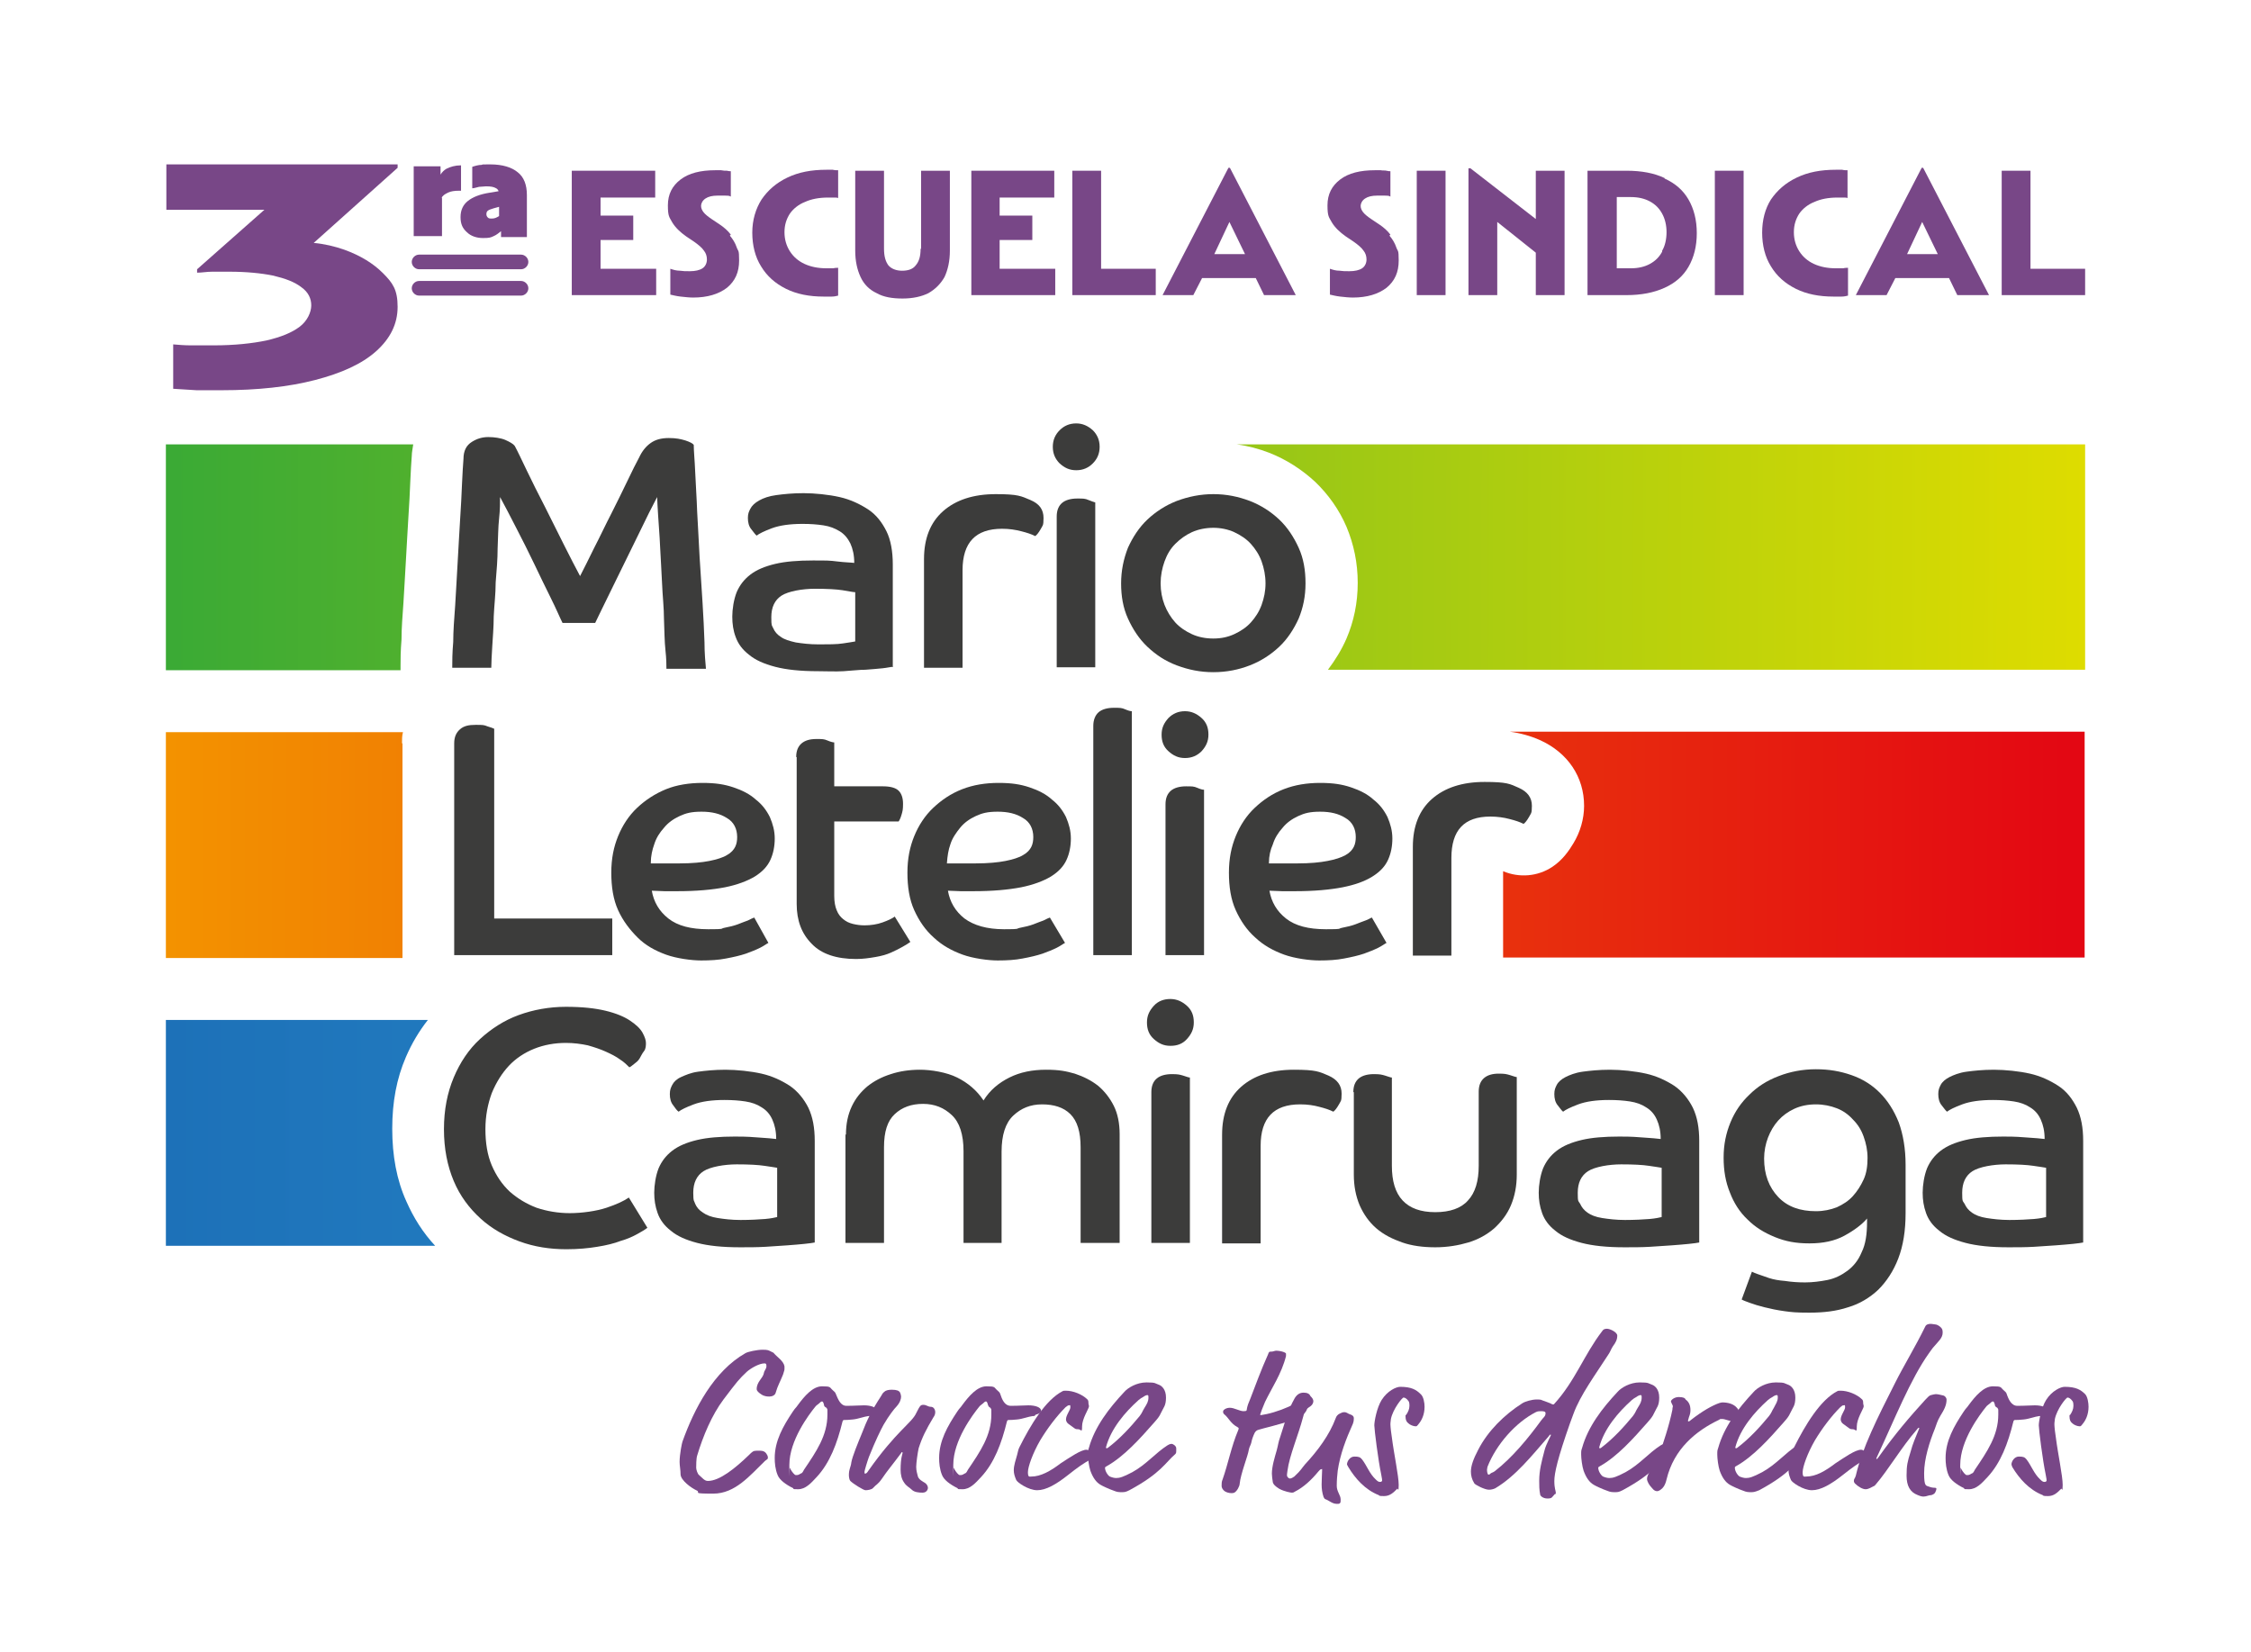 <?xml version="1.0" encoding="UTF-8"?>
<svg xmlns="http://www.w3.org/2000/svg" xmlns:xlink="http://www.w3.org/1999/xlink" version="1.1" viewBox="0 0 461.4 338.6">
  <defs>
    <style>
      .cls-1 {
        fill: #3c3c3b;
      }

      .cls-2 {
        fill: url(#Degradado_sin_nombre);
      }

      .cls-3 {
        fill: #784787;
      }

      .cls-4 {
        fill: #784787;
      }

      .cls-5 {
        fill: url(#Degradado_sin_nombre_5);
      }

      .cls-6 {
        fill: url(#Degradado_sin_nombre_4);
      }

      .cls-7 {
        fill: url(#Degradado_sin_nombre_3);
      }

      .cls-8 {
        fill: url(#Degradado_sin_nombre_2);
      }
    </style>
    <linearGradient id="Degradado_sin_nombre" data-name="Degradado sin nombre" x1="33.5" y1="-1002" x2="427.3" y2="-1003.2" gradientTransform="translate(0 -888.7) scale(1 -1)" gradientUnits="userSpaceOnUse">
      <stop offset="0" stop-color="#3aaa35"/>
      <stop offset="1" stop-color="#dedc00"/>
    </linearGradient>
    <linearGradient id="Degradado_sin_nombre_2" data-name="Degradado sin nombre 2" x1="33.5" y1="-1002.9" x2="427.3" y2="-1004" gradientTransform="translate(0 -888.7) scale(1 -1)" gradientUnits="userSpaceOnUse">
      <stop offset="0" stop-color="#3aaa35"/>
      <stop offset="1" stop-color="#dedc00"/>
    </linearGradient>
    <linearGradient id="Degradado_sin_nombre_3" data-name="Degradado sin nombre 3" x1="428.5" y1="-1063" x2="34.7" y2="-1061.9" gradientTransform="translate(0 -888.7) scale(1 -1)" gradientUnits="userSpaceOnUse">
      <stop offset="0" stop-color="#e30613"/>
      <stop offset="1" stop-color="#f39200"/>
    </linearGradient>
    <linearGradient id="Degradado_sin_nombre_4" data-name="Degradado sin nombre 4" x1="428.5" y1="-1062.1" x2="34.7" y2="-1061" gradientTransform="translate(0 -888.7) scale(1 -1)" gradientUnits="userSpaceOnUse">
      <stop offset="0" stop-color="#e30613"/>
      <stop offset="1" stop-color="#f39200"/>
    </linearGradient>
    <linearGradient id="Degradado_sin_nombre_5" data-name="Degradado sin nombre 5" x1="34.7" y1="-1120.9" x2="427.9" y2="-1121.5" gradientTransform="translate(0 -888.7) scale(1 -1)" gradientUnits="userSpaceOnUse">
      <stop offset="0" stop-color="#1d71b8"/>
      <stop offset="1" stop-color="#36a9e1"/>
    </linearGradient>
  </defs>
  <!-- Generator: Adobe Illustrator 28.7.1, SVG Export Plug-In . SVG Version: 1.2.0 Build 142)  -->
  <g>
    <g id="Capa_1">
      <path class="cls-2" d="M269.6,98.8c2.7,2.6,4.9,5.7,6.4,9.2,1.5,3.6,2.3,7.4,2.3,11.5s-.8,7.9-2.3,11.4c-1,2.3-2.3,4.4-3.8,6.4h155.2v-46.2h-173.9c2.3.3,4.5.9,6.6,1.7,3.6,1.4,6.8,3.5,9.5,6Z"/>
      <path class="cls-8" d="M82.3,131.1c0-2.3.2-4.8.4-7.6.2-2.8.3-5.6.5-8.6s.3-5.9.5-8.7.3-5.3.4-7.5.2-4,.3-5.2c0-.8.2-1.6.3-2.4h-50.7v46.3h48.1v-.9c0-1.3,0-3,.2-5.4Z"/>
      <path class="cls-1" d="M92.7,136.8c0-1.2,0-2.9.2-5.2,0-2.2.2-4.8.4-7.5.2-2.8.3-5.7.5-8.7s.3-5.9.5-8.7.3-5.3.4-7.5.2-3.9.3-5.1c0-1.7.6-2.8,1.7-3.5s2.2-1,3.4-1,2.6.2,3.5.6c.9.4,1.6.8,1.9,1.2.6,1.1,1.4,2.8,2.5,5.1s2.3,4.7,3.7,7.4c1.3,2.6,2.6,5.2,3.9,7.8,1.3,2.6,2.4,4.7,3.3,6.4.8-1.6,1.8-3.5,2.9-5.8,1.2-2.3,2.3-4.7,3.5-7,1.2-2.4,2.3-4.6,3.3-6.7,1-2.1,1.8-3.7,2.4-4.8.6-1.3,1.4-2.3,2.4-3s2.2-1,3.7-1,2.4.2,3.4.5c.9.3,1.5.6,1.7.9,0,1.3.2,3.1.3,5.6s.3,5.1.4,8.1c.2,3,.3,6.1.5,9.3.2,3.2.4,6.3.6,9.3s.3,5.6.4,8.1c0,2.4.2,4.3.3,5.5h-8.1c0-.7,0-2-.2-3.8s-.2-3.9-.3-6.3c0-2.4-.3-4.9-.4-7.5s-.3-5.1-.4-7.5-.3-4.5-.4-6.3-.2-3.1-.2-3.8c-.4.8-1,1.9-1.7,3.3-.7,1.4-1.4,2.9-2.2,4.5s-1.6,3.3-2.5,5.1-1.7,3.5-2.5,5.1-1.5,3.1-2.2,4.5-1.2,2.5-1.6,3.3h-6.7c-.6-1.2-1.3-2.9-2.4-5.1s-2.2-4.5-3.4-7c-1.2-2.5-2.4-4.9-3.7-7.4s-2.3-4.5-3.3-6.3c0,1.1,0,2.6-.2,4.4s-.2,3.9-.3,6.1c0,2.2-.2,4.6-.4,7,0,2.4-.3,4.7-.4,7,0,2.2-.2,4.3-.3,6.1s-.2,3.3-.2,4.4h-8Z"/>
      <path class="cls-1" d="M183.1,136.7c-.5,0-1.2.2-2.2.3s-2.1.2-3.5.3c-1.3,0-2.8.2-4.5.3s-3.4,0-5.2,0c-3.6,0-6.5-.3-8.8-.9s-4.1-1.4-5.4-2.5c-1.3-1-2.2-2.2-2.7-3.6-.5-1.3-.7-2.7-.7-4.2s.3-3.5.9-5c.6-1.4,1.5-2.6,2.8-3.6s3-1.7,5.1-2.2,4.7-.7,7.7-.7,3.4,0,5,.2,2.7.2,3.5.3c0-1.6-.3-2.9-.8-4-.5-1-1.2-1.9-2.2-2.5s-2-1-3.3-1.2-2.7-.3-4.3-.3c-2.6,0-4.7.3-6.3.9-1.6.6-2.6,1.1-3.1,1.5-.3-.2-.6-.7-1.1-1.3s-.7-1.4-.7-2.3.2-1.3.5-1.9c.3-.6.9-1.2,1.8-1.7.9-.5,2-.9,3.5-1.1s3.3-.4,5.6-.4,5.2.3,7.4.8,4.1,1.4,5.8,2.5,2.9,2.7,3.8,4.5,1.3,4.2,1.3,6.8v20.9h0ZM175.3,121.4c-.5,0-1.3-.2-2.6-.4s-3.2-.3-5.7-.3-5.4.5-6.8,1.4-2.1,2.4-2.1,4.4.1,1.6.4,2.3c.3.7.8,1.3,1.6,1.8.7.5,1.7.8,3,1.1,1.3.2,2.8.4,4.7.4s3.8,0,5-.2c1.2-.2,2.1-.3,2.5-.4v-10.1h0Z"/>
      <path class="cls-1" d="M189.4,114.6c0-4.2,1.3-7.5,3.9-9.8,2.6-2.3,6.2-3.5,10.8-3.5s5.2.4,7.1,1.2,2.7,2,2.7,3.7-.2,1.5-.6,2.3c-.4.7-.8,1.2-1.1,1.4-.8-.4-1.7-.7-2.9-1s-2.4-.5-3.9-.5c-5.4,0-8.1,2.8-8.1,8.5v20h-7.9v-22.3Z"/>
      <path class="cls-1" d="M220.6,86.8c1.3,0,2.4.5,3.4,1.4.9.9,1.4,2,1.4,3.4s-.5,2.5-1.4,3.4-2,1.4-3.4,1.4-2.4-.5-3.4-1.4c-.9-.9-1.4-2-1.4-3.4s.5-2.5,1.4-3.4,2-1.4,3.4-1.4ZM216.6,105.9c0-1.3.4-2.2,1.1-2.8.7-.6,1.8-.9,3.1-.9s1.6,0,2.3.3,1.1.4,1.4.5v33.8h-7.9v-30.9h0Z"/>
      <path class="cls-1" d="M248.7,101.3c2.7,0,5.1.5,7.5,1.4,2.3.9,4.3,2.2,6,3.8s3,3.6,4,5.8c1,2.2,1.4,4.6,1.4,7.3s-.5,5-1.4,7.2c-1,2.2-2.3,4.2-4,5.8-1.7,1.6-3.7,2.9-6,3.8s-4.8,1.4-7.5,1.4-5.1-.5-7.5-1.4-4.3-2.2-6-3.8c-1.7-1.6-3-3.6-4-5.8-1-2.2-1.4-4.6-1.4-7.2s.5-5,1.4-7.3c1-2.2,2.3-4.2,4-5.8s3.7-2.9,6-3.8c2.4-.9,4.9-1.4,7.5-1.4ZM248.7,130.9c1.6,0,3-.3,4.3-.9s2.5-1.4,3.4-2.4,1.7-2.2,2.2-3.6.8-2.8.8-4.4-.3-3.1-.8-4.5-1.3-2.6-2.2-3.6-2.1-1.8-3.4-2.4-2.8-.9-4.3-.9-3.1.3-4.4.9-2.4,1.4-3.4,2.4-1.7,2.2-2.2,3.6c-.5,1.4-.8,2.9-.8,4.5s.3,3.1.8,4.4,1.3,2.6,2.2,3.6,2.1,1.8,3.4,2.4c1.3.6,2.8.9,4.4.9Z"/>
      <path class="cls-7" d="M82.4,152.4c0-.8,0-1.6.2-2.3h-48.6v46.3h48.5c0-.2,0-.4,0-.5v-43.5h0Z"/>
      <path class="cls-6" d="M324.7,165.2c0,2.7-.8,5.4-2.2,7.7-.9,1.5-2.2,3.4-4.3,4.8-3,2-6.8,2.3-10.1.9v17.7h119.2v-46.3h-117.8c2.2.3,4.3.9,6.1,1.7,5.8,2.6,9.1,7.6,9.1,13.5Z"/>
      <path class="cls-1" d="M93.1,152.4c0-1.3.4-2.2,1.2-2.9s1.8-.9,3.2-.9,1.7,0,2.4.3c.7.2,1.2.4,1.4.5v38.9h24.2v7.5h-32.4v-43.4Z"/>
      <path class="cls-1" d="M157.5,193.3c-.4.2-.9.6-1.7,1s-1.8.8-2.9,1.2c-1.2.4-2.5.7-4.1,1-1.5.3-3.2.4-5.1.4s-5-.4-7.2-1.2-4.2-1.9-5.8-3.5-3-3.4-4-5.6-1.4-4.8-1.4-7.7.5-5.3,1.4-7.5,2.2-4.2,3.9-5.8,3.7-2.9,5.9-3.8,4.8-1.3,7.5-1.3,4.5.3,6.3.9,3.4,1.4,4.6,2.5c1.3,1,2.2,2.2,2.9,3.6.6,1.4,1,2.8,1,4.4s-.3,3.1-.9,4.4c-.6,1.3-1.6,2.4-3.2,3.4-1.5.9-3.6,1.7-6.1,2.2-2.6.5-5.8.8-9.8.8h-2.6c-.8,0-1.7-.1-2.6-.1.4,2.3,1.5,4.2,3.4,5.7s4.6,2.2,8.2,2.2,2.3-.1,3.3-.3,1.9-.4,2.7-.7,1.5-.6,2.1-.8c.6-.3,1-.5,1.3-.6l2.9,5.2ZM133.4,177c1.1,0,2.1,0,3,0h2.9c2.5,0,4.6-.2,6.1-.5,1.5-.3,2.8-.7,3.6-1.2.9-.5,1.4-1.1,1.7-1.7s.4-1.3.4-2c0-1.7-.7-3.1-2.1-3.9-1.4-.9-3.1-1.3-5.2-1.3s-3.2.3-4.5.9-2.4,1.4-3.2,2.4c-.9,1-1.6,2.1-2,3.4-.4,1.1-.7,2.4-.7,3.8Z"/>
      <path class="cls-1" d="M163.2,155.2c0-1.3.4-2.2,1.1-2.8.7-.6,1.7-.9,3-.9s1.6,0,2.3.3,1.2.4,1.4.4v9h10c1.5,0,2.6.3,3.2.9s.9,1.5.9,2.7-.1,1.5-.3,2.2-.4,1.1-.6,1.4h-13.2v15.3c0,1.2.2,2.2.5,2.9.3.8.8,1.4,1.3,1.8.6.5,1.2.8,2,1s1.6.3,2.4.3c1.3,0,2.6-.2,3.7-.6,1.1-.4,2-.8,2.5-1.2l3.2,5.2c-.4.3-.9.6-1.6,1s-1.5.8-2.4,1.2-2,.7-3.2.9-2.5.4-3.9.4c-4,0-7.1-1-9.1-3.1-2.1-2.1-3.1-4.8-3.1-8.2v-30.1h0Z"/>
      <path class="cls-1" d="M218.3,193.3c-.4.2-.9.6-1.7,1s-1.8.8-2.9,1.2c-1.2.4-2.5.7-4.1,1-1.5.3-3.2.4-5.1.4s-5-.4-7.2-1.2-4.2-1.9-5.9-3.5c-1.7-1.5-3-3.4-4-5.6-1-2.2-1.4-4.8-1.4-7.7s.5-5.3,1.4-7.5,2.2-4.2,3.9-5.8,3.6-2.9,5.9-3.8,4.8-1.3,7.5-1.3,4.5.3,6.3.9,3.4,1.4,4.6,2.5c1.3,1,2.2,2.2,2.9,3.6.6,1.4,1,2.8,1,4.4s-.3,3.1-.9,4.4c-.6,1.3-1.6,2.4-3.2,3.4-1.5.9-3.6,1.7-6.1,2.2-2.6.5-5.8.8-9.8.8h-2.6c-.8,0-1.7-.1-2.6-.1.4,2.3,1.5,4.2,3.4,5.7,1.9,1.4,4.6,2.2,8.1,2.2s2.3-.1,3.3-.3,1.9-.4,2.7-.7,1.5-.6,2.1-.8c.6-.3,1-.5,1.3-.6l3.1,5.2ZM194.1,177c1.1,0,2.1,0,3,0h2.9c2.5,0,4.6-.2,6.1-.5s2.8-.7,3.6-1.2c.9-.5,1.4-1.1,1.7-1.7s.4-1.3.4-2c0-1.7-.7-3.1-2.1-3.9-1.4-.9-3.1-1.3-5.2-1.3s-3.2.3-4.5.9-2.4,1.4-3.2,2.4-1.6,2.1-2,3.4c-.4,1.1-.6,2.4-.7,3.8Z"/>
      <path class="cls-1" d="M224.1,148.8c0-1.2.4-2.2,1.1-2.8.7-.6,1.8-.9,3.1-.9s1.6,0,2.3.3,1.1.4,1.4.4v50h-7.9v-47h0Z"/>
      <path class="cls-1" d="M242.9,145.8c1.3,0,2.4.5,3.4,1.4s1.4,2,1.4,3.4-.5,2.4-1.4,3.4c-.9.9-2,1.4-3.4,1.4s-2.4-.5-3.4-1.4-1.4-2-1.4-3.4.5-2.4,1.4-3.4c.9-.9,2-1.4,3.4-1.4ZM238.9,164.9c0-1.3.4-2.2,1.1-2.8.7-.6,1.8-.9,3.1-.9s1.6,0,2.3.3,1.1.4,1.4.4v33.9h-7.9v-30.9h0Z"/>
      <path class="cls-1" d="M284.2,193.3c-.4.2-.9.6-1.7,1s-1.8.8-2.9,1.2c-1.2.4-2.5.7-4.1,1-1.5.3-3.2.4-5.1.4s-5-.4-7.2-1.2-4.2-1.9-5.9-3.5c-1.7-1.5-3-3.4-4-5.6s-1.4-4.8-1.4-7.7.5-5.3,1.4-7.5,2.2-4.2,3.9-5.8,3.6-2.9,5.9-3.8,4.8-1.3,7.5-1.3,4.5.3,6.3.9,3.4,1.4,4.6,2.5c1.3,1,2.2,2.2,2.9,3.6.6,1.4,1,2.8,1,4.4s-.3,3.1-.9,4.4-1.6,2.4-3.2,3.4-3.6,1.7-6.1,2.2c-2.6.5-5.8.8-9.8.8h-2.6c-.8,0-1.7-.1-2.6-.1.4,2.3,1.5,4.2,3.4,5.7s4.6,2.2,8.2,2.2,2.3-.1,3.3-.3,1.9-.4,2.7-.7,1.5-.6,2.1-.8,1-.5,1.3-.6l3,5.2ZM260.1,177c1.1,0,2.1,0,3,0h2.9c2.5,0,4.6-.2,6.1-.5,1.6-.3,2.8-.7,3.7-1.2.9-.5,1.4-1.1,1.7-1.7s.4-1.3.4-2c0-1.7-.7-3.1-2.1-3.9-1.4-.9-3.1-1.3-5.2-1.3s-3.2.3-4.5.9-2.4,1.4-3.2,2.4c-.9,1-1.6,2.1-2,3.4-.5,1.1-.8,2.4-.8,3.8Z"/>
      <path class="cls-1" d="M289.6,173.6c0-4.2,1.3-7.5,3.9-9.8s6.2-3.5,10.8-3.5,5.2.4,7,1.2c1.8.8,2.7,2,2.7,3.7s-.2,1.5-.6,2.3c-.4.7-.8,1.2-1.1,1.4-.8-.4-1.7-.7-2.9-1-1.1-.3-2.5-.5-3.9-.5-5.4,0-8,2.8-8,8.5v20h-7.9v-22.3h0Z"/>
      <path class="cls-5" d="M83.3,246.3c-2-4.4-2.9-9.4-2.9-14.9s.9-10.3,2.8-14.7c1.2-2.8,2.7-5.3,4.5-7.6h-53.7v46.3h55.2c-2.5-2.7-4.4-5.7-5.9-9.1Z"/>
      <path class="cls-1" d="M132.7,251.7c-.5.4-1.2.8-2.1,1.3s-2,1-3.4,1.4c-1.3.5-2.9.9-4.8,1.2-1.8.3-3.9.5-6.3.5-3.4,0-6.6-.5-9.6-1.6s-5.7-2.6-8-4.7c-2.3-2.1-4.2-4.6-5.5-7.7-1.3-3.1-2-6.6-2-10.6s.7-7.5,2-10.6,3.1-5.8,5.4-7.9c2.3-2.1,4.9-3.8,7.9-4.9,3-1.1,6.3-1.7,9.7-1.7s6,.3,8.1.8,3.8,1.2,5,2,2.1,1.6,2.6,2.5.7,1.6.7,2.1,0,1.2-.4,1.7-.6,1-.9,1.5-.7.8-1.1,1.1-.7.6-1,.7c-.5-.5-1.1-1.1-1.9-1.6-.8-.6-1.8-1.1-2.9-1.6s-2.3-.9-3.7-1.3c-1.4-.3-2.9-.5-4.5-.5-2.3,0-4.5.4-6.5,1.2s-3.8,2-5.2,3.5-2.6,3.4-3.5,5.6c-.8,2.2-1.3,4.6-1.3,7.4s.4,5.3,1.3,7.4c.9,2.1,2.1,3.9,3.7,5.4,1.6,1.4,3.4,2.5,5.5,3.3,2.1.7,4.4,1.1,6.8,1.1s5.4-.4,7.5-1.1c2.1-.7,3.6-1.4,4.6-2.1l3.8,6.2h0Z"/>
      <path class="cls-1" d="M167.1,254.7c-.5.1-1.2.2-2.2.3s-2.1.2-3.5.3-2.8.2-4.5.3-3.4.1-5.2.1c-3.6,0-6.5-.3-8.8-.9-2.3-.6-4.1-1.4-5.4-2.5-1.3-1-2.2-2.2-2.7-3.6-.5-1.4-.7-2.7-.7-4.2s.3-3.5.9-5c.6-1.4,1.5-2.6,2.8-3.6s3-1.7,5.1-2.2,4.7-.7,7.7-.7,3.4.1,5,.2c1.6.1,2.7.2,3.5.3,0-1.6-.3-2.9-.8-4s-1.2-1.9-2.2-2.5c-.9-.6-2-1-3.3-1.2s-2.7-.3-4.3-.3c-2.6,0-4.7.3-6.3.9-1.6.6-2.6,1.1-3.1,1.5-.3-.2-.7-.7-1.1-1.3-.5-.6-.7-1.4-.7-2.3s.2-1.3.5-1.9c.3-.6.9-1.2,1.8-1.6s2-.9,3.5-1.1,3.3-.4,5.6-.4,5.2.3,7.4.8,4.1,1.4,5.8,2.5c1.6,1.1,2.9,2.7,3.8,4.5.9,1.9,1.3,4.1,1.3,6.8v20.8h0ZM159.3,239.4c-.5-.1-1.3-.2-2.6-.4s-3.2-.3-5.7-.3-5.4.5-6.8,1.4-2.1,2.4-2.1,4.4.2,1.6.4,2.3c.3.7.8,1.3,1.6,1.8.7.5,1.7.9,3,1.1s2.8.4,4.7.4,3.8-.1,5-.2,2.1-.3,2.5-.4v-10.1h0Z"/>
      <path class="cls-1" d="M173.4,232.6c0-2.2.4-4.1,1.2-5.8s1.9-3,3.2-4.1c1.4-1.1,2.9-1.9,4.8-2.5,1.8-.6,3.8-.9,6-.9s5.4.5,7.6,1.6c2.2,1.1,4,2.6,5.4,4.7,1.3-2.1,3.1-3.6,5.3-4.7,2.2-1.1,4.7-1.6,7.5-1.6s4.1.3,5.9.8c1.8.6,3.4,1.4,4.8,2.5,1.3,1.1,2.4,2.5,3.2,4.1s1.2,3.6,1.2,5.8v22.3h-8v-19.6c0-3.2-.7-5.4-2.1-6.8s-3.4-2-5.8-2-4.3.8-5.9,2.3-2.4,4-2.4,7.4v18.7h-7.8v-18.8c0-3.4-.8-5.9-2.4-7.4s-3.5-2.3-5.9-2.3-4.3.7-5.8,2.1c-1.5,1.4-2.2,3.6-2.2,6.8v19.6h-7.9v-22.2h0Z"/>
      <path class="cls-1" d="M239.9,204.8c1.3,0,2.4.5,3.4,1.4s1.4,2,1.4,3.4-.5,2.4-1.4,3.4-2,1.4-3.4,1.4-2.4-.5-3.4-1.4-1.4-2-1.4-3.4.5-2.4,1.4-3.4,2.1-1.4,3.4-1.4ZM236,223.9c0-1.3.4-2.2,1.1-2.8.7-.6,1.8-.9,3.1-.9s1.6.1,2.3.3,1.1.4,1.4.4v33.9h-7.9v-30.9h0Z"/>
      <path class="cls-1" d="M250.5,232.6c0-4.2,1.3-7.5,3.9-9.8,2.6-2.3,6.2-3.5,10.8-3.5s5.2.4,7.1,1.2c1.8.8,2.7,2,2.7,3.7s-.2,1.5-.6,2.3c-.4.7-.8,1.2-1.1,1.4-.8-.4-1.7-.7-2.9-1-1.1-.3-2.4-.5-3.9-.5-5.4,0-8.1,2.8-8.1,8.5v20h-7.9v-22.3Z"/>
      <path class="cls-1" d="M277.4,223.9c0-1.3.4-2.2,1.1-2.8s1.8-.9,3.1-.9,1.6.1,2.3.3c.7.2,1.1.4,1.4.4v18.1c0,3.1.7,5.5,2.2,7.1s3.7,2.4,6.7,2.4,5.3-.8,6.7-2.4c1.5-1.6,2.2-4,2.2-7.1v-15.2c0-1.3.4-2.2,1.1-2.8s1.7-.9,3-.9,1.6.1,2.3.3c.7.2,1.1.4,1.4.4v20c0,2.3-.4,4.4-1.2,6.3-.8,1.9-2,3.4-3.4,4.7-1.5,1.3-3.3,2.3-5.3,2.9s-4.3,1-6.8,1-4.8-.3-6.8-1-3.8-1.6-5.3-2.9-2.6-2.9-3.4-4.7c-.8-1.9-1.2-4-1.2-6.3v-16.9h-.1Z"/>
      <path class="cls-1" d="M348.4,254.7c-.5.1-1.2.2-2.2.3s-2.1.2-3.5.3c-1.3.1-2.8.2-4.5.3s-3.4.1-5.2.1c-3.6,0-6.5-.3-8.8-.9s-4.1-1.4-5.4-2.5c-1.3-1-2.2-2.2-2.7-3.6-.5-1.4-.7-2.7-.7-4.2s.3-3.5.9-5c.6-1.4,1.5-2.6,2.8-3.6s3-1.7,5.1-2.2,4.7-.7,7.7-.7,3.4.1,5,.2c1.6.1,2.7.2,3.5.3,0-1.6-.3-2.9-.8-4s-1.2-1.9-2.2-2.5c-.9-.6-2-1-3.3-1.2s-2.7-.3-4.3-.3c-2.6,0-4.7.3-6.3.9-1.6.6-2.6,1.1-3.1,1.5-.3-.2-.6-.7-1.1-1.3s-.7-1.4-.7-2.3.2-1.3.5-1.9,1-1.2,1.8-1.6,2-.9,3.5-1.1,3.3-.4,5.6-.4,5.2.3,7.4.8c2.2.5,4.1,1.4,5.8,2.5,1.6,1.1,2.9,2.7,3.8,4.5.9,1.9,1.3,4.1,1.3,6.8v20.8h.1ZM340.6,239.4c-.5-.1-1.3-.2-2.6-.4-1.3-.2-3.2-.3-5.7-.3s-5.4.5-6.8,1.4-2.1,2.4-2.1,4.4.1,1.6.5,2.3c.3.7.8,1.3,1.5,1.8s1.7.9,3,1.1c1.3.2,2.8.4,4.7.4s3.8-.1,5-.2,2.1-.3,2.5-.4v-10.1Z"/>
      <path class="cls-1" d="M359.1,260.7c.2.1.6.3,1.2.5s1.4.5,2.3.8,2,.5,3.3.6c1.3.2,2.6.3,4.1.3s3.1-.2,4.6-.5,2.9-1,4.1-1.9,2.2-2.1,2.9-3.8c.8-1.6,1.1-3.7,1.1-6.2v-.7c-1,1.2-2.6,2.4-4.6,3.5s-4.4,1.6-7.2,1.6-4.9-.4-7.1-1.3-4-2-5.6-3.6c-1.6-1.5-2.8-3.4-3.6-5.5-.9-2.2-1.3-4.5-1.3-7.2s.5-5,1.4-7.2,2.2-4.1,3.9-5.7c1.6-1.6,3.6-2.9,6-3.8,2.3-.9,4.9-1.4,7.6-1.4s5,.4,7.3,1.2,4.2,2,5.8,3.6,2.9,3.6,3.9,6.1c.9,2.5,1.4,5.4,1.4,8.7v9.9c0,3.6-.5,6.7-1.5,9.3s-2.4,4.7-4.1,6.4c-1.7,1.6-3.8,2.9-6.2,3.6-2.4.8-5,1.1-7.9,1.1s-3.6-.1-5.1-.3-2.9-.5-4.1-.8-2.2-.6-3-.9c-.8-.3-1.4-.5-1.7-.7l2.1-5.7ZM372.2,248.3c1.6,0,3-.3,4.3-.8,1.3-.6,2.4-1.3,3.3-2.3s1.6-2.1,2.2-3.4.8-2.8.8-4.4-.3-3-.8-4.4-1.2-2.5-2.2-3.5c-.9-1-2-1.8-3.3-2.3s-2.7-.8-4.3-.8-3.1.3-4.4.9-2.4,1.4-3.3,2.4-1.6,2.2-2.1,3.5-.8,2.8-.8,4.3c0,3.3,1,5.9,2.9,7.9,1.9,2,4.5,2.9,7.7,2.9Z"/>
      <path class="cls-1" d="M427.1,254.7c-.5.1-1.2.2-2.2.3s-2.1.2-3.5.3c-1.3.1-2.8.2-4.5.3s-3.4.1-5.2.1c-3.6,0-6.5-.3-8.8-.9s-4.1-1.4-5.4-2.5c-1.3-1-2.2-2.2-2.7-3.6-.5-1.4-.7-2.7-.7-4.2s.3-3.5.9-5c.6-1.4,1.5-2.6,2.8-3.6s3-1.7,5.1-2.2,4.7-.7,7.7-.7,3.4.1,5,.2c1.6.1,2.7.2,3.5.3,0-1.6-.3-2.9-.8-4s-1.2-1.9-2.2-2.5c-.9-.6-2-1-3.3-1.2s-2.7-.3-4.3-.3c-2.6,0-4.7.3-6.3.9-1.6.6-2.6,1.1-3.1,1.5-.3-.2-.6-.7-1.1-1.3s-.7-1.4-.7-2.3.2-1.3.5-1.9c.3-.6,1-1.2,1.8-1.6s2-.9,3.5-1.1,3.3-.4,5.6-.4,5.2.3,7.4.8c2.2.5,4.1,1.4,5.8,2.5s2.9,2.7,3.8,4.5c.9,1.9,1.3,4.1,1.3,6.8v20.8h.1ZM419.4,239.4c-.5-.1-1.3-.2-2.6-.4-1.3-.2-3.2-.3-5.7-.3s-5.4.5-6.8,1.4-2.1,2.4-2.1,4.4.1,1.6.5,2.3c.3.7.8,1.3,1.5,1.8s1.7.9,3,1.1c1.3.2,2.8.4,4.7.4s3.8-.1,5-.2,2.1-.3,2.5-.4v-10.1Z"/>
      <g>
        <path class="cls-3" d="M160.8,280.1v.5c0,.2,0,.3-.3,1.2-.6,1.5-1.1,2.3-1.5,3.7-.1.5-.7.8-1.3.8s-.9-.1-1.2-.2-1.4-.8-1.4-1.3c0-1.6,1.3-2.2,1.5-3.4,0-.3.5-.8.5-1.3s-.1-.6-.4-.6c-1.1,0-2.8,1-3.6,1.7-1.6,1.5-2,2-4.8,5.7-2.4,3.2-4.2,7.5-5.4,11.5-.2.6-.2,2.1-.2,2.5s.3,1.3.6,1.5c.7.6,1.1,1.2,1.8,1.2,2.4,0,5.6-2.6,8.4-5.3.7-.7.9-.9,1.6-.9h.7c.6,0,1.1.2,1.4.8.2.3.2.5.2.7s-.2.3-.6.6c-3.1,3-6.1,6.7-10.6,6.7s-2.6-.2-3.3-.6c-1.3-.6-3.3-2.1-3.4-3.3,0-1-.2-1.8-.2-2.6,0-1.6.5-4,.6-4.2,2.4-6.7,6.4-14.4,12.9-18.1.5-.3,2.4-.7,3.5-.7s1.2.1,1.8.4c.2.1.5.2.6.4.6.7,1.9,1.5,2.1,2.6Z"/>
        <path class="cls-3" d="M173.5,288.2c1.7,0,2.7-.1,3.6-.1,1.4,0,2.6.4,2.6,1.1s-1.1.7-1.2.9c-.1.2-.2.2-.5.2-.9.1-2.1.6-3.2.7-.9.1-1.4.1-1.6.1-.3,0-.4,0-.5.3-1.1,4.5-2.6,8.5-5.3,11.4-1.2,1.3-2.3,2.5-3.8,2.5s-.8-.1-1-.2c-1.6-.8-2.8-1.7-3.2-2.7-.5-1.2-.6-2.5-.6-3.5,0-3.5,1.7-6.5,3.7-9.5.6-.9.6-.7,1-1.3,1.4-1.9,3.1-3.9,5-3.9s1.5.2,2.2.8c.3.3.5.4.6.7.5,1.2,1,2.5,2.2,2.5ZM168.9,288c-.1-.4-.2-.7-.4-.7s-.4.2-.6.4c-.2.2-.6.4-.8.7-1.3,1.6-5.3,6.9-5.3,11.9s0,.3.1.6.6,1.1,1,1.4c.1.1.2.1.4.1.4,0,.6-.2.8-.3.3-.1.4-.2.7-.8,2.5-3.7,4.8-7,4.8-11.3v-.9c0-.3-.1-.3-.2-.5-.4-.2-.5-.4-.5-.6Z"/>
        <path class="cls-3" d="M180.6,286.2c.3-.5.3-.6.7-.9.3-.3.9-.4,1.5-.4,1,0,1.5.2,1.7.6.1.2.2.6.2.8,0,.5-.2,1.2-.9,2-.5.5-1.6,1.9-2.7,3.8-.6,1.1-1.6,3.1-3,6.6-.3.8-.9,2.8-.9,3s0,.4.1.4c.2,0,.4-.1.7-.6,5.7-8.1,8.9-9.8,9.8-11.8.8-1.6.9-1.7,1.5-1.7s.9.4,1.5.4.9.6.9,1.1-.2.8-.4,1.1c-1.5,2.5-2.3,4.1-3,6.3-.2.9-.5,3-.5,3.8s.2,1.4.3,1.8c.1.8,1.2,1.3,1.5,1.5s.6.6.6,1-.3,1-1.1,1-1.7-.1-2.2-.6-1.1-.7-1.6-1.5c-.5-.7-.7-1.6-.7-2.6,0-2.5.4-3.2.4-3.4s0-.2-.1-.2-.1,0-.2.2c-1.7,2.3-2.9,3.7-3.9,5.2-.9,1.3-1.2,1.2-1.8,1.9-.3.4-1.2.5-1.6.5s-2.5-1.3-3.1-1.9c-.2-.2-.3-.8-.3-1.2,0-1.3.4-1.6.5-2.6.2-1.2,1.4-4.1,2.1-5.8,1.1-2.9,2.1-4.9,4-7.8Z"/>
        <path class="cls-3" d="M207.2,288.2c1.7,0,2.7-.1,3.6-.1,1.4,0,2.6.4,2.6,1.1s-1.1.7-1.2.9c-.1.2-.2.2-.5.2-.9.1-2.1.6-3.2.7-.9.1-1.4.1-1.6.1-.3,0-.4,0-.5.3-1.1,4.5-2.6,8.5-5.3,11.4-1.2,1.3-2.3,2.5-3.8,2.5s-.8-.1-1-.2c-1.6-.8-2.8-1.7-3.2-2.7-.5-1.2-.6-2.5-.6-3.5,0-3.5,1.7-6.5,3.7-9.5.6-.9.6-.7,1-1.3,1.4-1.9,3.1-3.9,5-3.9s1.5.2,2.2.8c.3.3.5.4.6.7.4,1.2.9,2.5,2.2,2.5ZM202.5,288c-.1-.4-.2-.7-.4-.7s-.4.2-.6.4c-.2.2-.6.4-.8.7-1.3,1.6-5.3,6.9-5.3,11.9s0,.3.1.6.6,1.1,1,1.4c.1.1.2.1.4.1.4,0,.6-.2.8-.3.3-.1.4-.2.7-.8,2.5-3.7,4.8-7,4.8-11.3v-.9c0-.3-.1-.3-.2-.5-.4-.2-.4-.4-.5-.6Z"/>
        <path class="cls-3" d="M222.7,297.2c.6,0,1.4,1,1.4,1.1,0,.2-.2.2-.2.4s0,.4-.3.5c-1.3.6-2.8,1.7-4.7,3.2-2.4,1.9-4.5,3.1-6.3,3.1s-4.1-1.6-4.3-2.1c-.3-.7-.5-1.3-.5-2,0-1,.4-2.1.7-3.2.1-.3.2-1.1.5-1.6,2.2-4.4,5.3-9.6,8.8-11.4.2-.1.3-.1.7-.1,1.4,0,3.3.7,4.4,1.8q.2.2.2.6c0,.5.1.5.1.6v.3c-.1.5-1.4,2.5-1.4,4s-.2.6-.8.6-.6-.1-.9-.3l-1.1-.8c-.3-.2-.5-.6-.5-.9,0-.9.9-1.9.9-2.5s-.1-.4-.3-.4-.3.1-.7.4c-1.8,1.8-3.7,4.3-5.2,6.8-1.5,2.6-2.5,5.4-2.5,6.5s.3.9.7.9c1.9,0,3.9-1.1,6-2.7,2-1.3,4.2-2.8,5.3-2.8Z"/>
        <path class="cls-3" d="M229.9,305.9c-.5,0-.9,0-1.6-.3-.9-.3-2.4-1-2.7-1.2-.9-.5-1.6-1.5-2.1-2.9-.3-.9-.5-2.5-.5-3.3s0-.8.2-1.4c1.2-4.3,4.1-8.1,7.3-11.5.7-.8,2.5-1.9,4.5-1.9s1.7.2,2.6.5c.5.2,1.4.9,1.4,2.6s-.5,2-1,3.1c-.4.9-.8,1.3-1.4,2-2.9,3.3-6.2,7-9.8,9-.2.1-.3.2-.3.3,0,.7.6,1.6,1,1.8.5.2.9.3,1.3.3.7,0,1.4-.2,3.3-1.2,2.9-1.6,4.7-3.9,7.2-5.5.5-.3.7-.3.9-.3s.9.4.9.9v.6c0,.2,0,.4-.2.6-2,1.7-2.9,3.9-9.4,7.4-.8.4-1,.4-1.6.4ZM235.4,286.5c0-.3,0-.5-.2-.5s-.5.1-.9.4c-.5.3-.4.2-.9.6-2.8,2.5-5.7,5.9-6.7,9.7q0,.2.1.2c.1,0,.2,0,.3-.1,2.5-1.9,4.6-4.2,6.5-6.5.6-.8.5-.9,1-1.7.5-.8.8-1.3.8-2.1Z"/>
        <path class="cls-3" d="M259.3,287.4c-.4.9-1,2.5-1,2.6s.1.1.2.1.6-.1,1.1-.2c1.9-.4,4.3-1.3,5.7-2.1.2-.1.4-.2.5-.2.7,0,2.1.6,2.1,1.1s-.5,1.2-1.4,1.6c-1.1.5-1.1.6-1.9.9-2.1.8-5.7,1.6-6.6,1.9-.4.1-.6.3-.8.6-.3.6-.6,1.4-.7,2-.1.5-.4.9-.5,1.4-.2,1.4-1.7,5-1.9,7.1,0,.4-.5,1.5-1.1,1.8-.2.1-.5.1-.6.1-.5,0-1.2-.2-1.5-.5s-.5-.6-.5-1,0-.9.2-1.3c1.1-3.1,1.8-6.8,3.2-10.1,0-.1.1-.2.1-.3s0-.2-.2-.3c-1.5-.8-1.8-1.9-2.8-2.7-.2-.2-.2-.4-.2-.5,0-.3.2-.4.5-.6.2-.1.5-.2.9-.2.9,0,2,.7,2.8.7s.6-.2.7-.6c.1-.5.3-1.1.7-2,1-2.6,2.2-5.9,3.6-9,.2-.6.3-.6.5-.6.7,0,.8-.2,1.2-.2s1.1.1,1.6.3c.2.1.4.2.4.3v.5c-.9,3.6-2.9,6.5-4.3,9.4Z"/>
        <path class="cls-3" d="M269.2,287.3c0,.3-.2.8-.9,1.2-.3.2-.9.7-1.2,2-1,3.8-2.8,7.9-3.2,11-.1.6-.1.8-.1,1s.3.6.6.6.6-.2.9-.4c1.5-1.4,1.5-1.7,2.2-2.5,2.6-2.8,5-6,6.3-9.5q.2-.6.8-.9c.4-.2.6-.3,1-.3s.7.3,1,.4c.7.2.9.5.9.8,0,.7-.1.9-.2,1.2-1.4,3.1-2.6,6.2-3.1,9.6-.1.9-.2,1.9-.2,3.1s.8,1.9.8,2.8-.1.6-.2.8c-.1.1-.3.1-.6.1-.6,0-1.1-.3-1.6-.6-.8-.5-.8-.2-1.1-.8-.3-.9-.4-1.7-.4-2.6s.1-2.5.1-2.9,0-.2-.2-.2-.4.3-.6.5c-1.4,1.7-3,3.2-4.8,4.1-.3.2-.4.2-.6.2s-1.5-.2-2.6-.8c-.8-.5-1.2-.9-1.3-1.3-.1-.6-.2-1.4-.2-1.8,0-1.5.6-3.4,1-4.8.3-1.1.3-1.6.7-2.7.9-2.6,1.4-5.2,3-8,.5-.8,1.1-1.1,1.8-1.1s1.2.2,1.4.7c.3.3.6.6.6,1.1Z"/>
        <path class="cls-3" d="M292,288.4c0,1.6-.6,2.8-1.2,3.5-.3.4-.4.5-.6.5-.5,0-1.2-.3-1.5-.6-.4-.3-.6-.7-.6-1.4s0-.2.1-.3c.4-.6.7-1.2.7-1.9s-.1-.9-.3-1.1c-.2-.3-.6-.6-.9-.6s-2.2,2.4-2.6,4.4c0,.3-.1.6-.1,1.1s.2,2.2.3,2.7c.4,3.2,1.4,7.9,1.4,9.7s-.2.6-.3.8c-.8.8-1.5,1.5-2.7,1.5s-.9-.1-1.1-.2c-2.8-1.1-4.8-3.4-6.2-5.7-.1-.2-.3-.5-.3-.6,0-.6.6-1.6,1.5-1.6s1.2.1,1.6.6c1,1.3,1.5,2.9,2.8,4.1.4.4.6.5.9.5s.4-.2.4-.3,0-.3-.2-1.3c-.6-2.8-1.4-9.2-1.4-10s.5-3.6,1.5-5.2c1.2-1.9,3-2.7,3.8-2.7,2.3,0,3.3.6,4.2,1.5.6.5.8,1.8.8,2.6Z"/>
        <path class="cls-3" d="M330.6,276c-.4.6-.5,1.1-1,1.8-2.5,3.9-5.7,8.2-7.1,12.1l-.7,1.9c-2.5,7.1-3.2,10.2-3.2,11.8s.3,2,.3,2.4,0,.2-.2.3c-.6.6-.5.9-1.5.9s-1.5-.6-1.5-.8c-.2-1-.2-1.9-.2-2.8,0-2.2.5-4,1.1-6.3.3-1.2,1.3-3,1.3-3.1,0,0,0-.1-.1-.1s-.2.1-.4.4c-3.4,3.9-6.7,8.1-10.9,10.6-.4.2-.9.3-1.3.3-.9,0-2.8-1-3-1.3-.5-.8-.7-1.6-.7-2.4,0-1.2.5-2.6,1.5-4.5,2-3.9,5.4-7.2,9-9.5.6-.4,2-.8,3-.8s.9.1,1.2.2c.5.2,1.5.5,2,.8h.3c4.4-4.8,6.2-10.2,9.9-15,.2-.3.4-.5,1-.5s2.1.7,2.1,1.4c0,.8-.3,1.4-.9,2.2ZM315.9,289.3c-.4,0-.7,0-1.1.2-4.1,2.1-8.1,6.6-9.9,11.2,0,.1-.1.4-.1.6,0,.4.1,1,.3,1s.2,0,.4-.2c.2-.2.5-.2.9-.5,3.6-2.8,6.8-6.7,9.5-10.4.5-.7.9-.8.9-1.5,0-.3-.3-.4-.9-.4Z"/>
        <path class="cls-3" d="M331,305.9c-.5,0-.9,0-1.6-.3-.9-.3-2.4-1-2.7-1.2-.9-.5-1.6-1.5-2.1-2.9-.3-.9-.5-2.5-.5-3.3s0-.8.2-1.4c1.2-4.3,4.1-8.1,7.3-11.5.7-.8,2.5-1.9,4.5-1.9s1.7.2,2.6.5c.5.2,1.4.9,1.4,2.6s-.5,2-1,3.1c-.4.9-.8,1.3-1.4,2-2.9,3.3-6.2,7-9.8,9-.2.1-.3.2-.3.3,0,.7.6,1.6,1,1.8.5.2.9.3,1.3.3.7,0,1.4-.2,3.3-1.2,2.9-1.6,4.7-3.9,7.2-5.5.5-.3.7-.3.9-.3s.9.4.9.9v.6c0,.2,0,.4-.2.6-2,1.7-2.9,3.9-9.4,7.4-.8.4-1,.4-1.6.4ZM336.5,286.5c0-.3,0-.5-.2-.5s-.5.1-.9.4c-.5.3-.4.2-.9.6-2.8,2.5-5.7,5.9-6.7,9.7q0,.2.1.2c.1,0,.2,0,.3-.1,2.5-1.9,4.6-4.2,6.5-6.5.6-.8.5-.9,1-1.7.5-.8.8-1.3.8-2.1Z"/>
        <path class="cls-3" d="M346.5,289.1c0,.5-.1.9-.3,1.4-.1.5-.2.6-.2.7s0,.2.1.2c0,0,.2,0,.5-.3,2.3-1.8,4.4-3,5.9-3.5.1,0,.4-.1.5-.1,1.2,0,2.4.3,3.1,1.2.2.2.3.5.3.7,0,1.3-1.1,1.9-1.5,1.9-.6,0-1.3-.4-1.9-.4s-.3,0-.7.2c-4.6,2.2-9.2,5.9-10.7,12.2-.3,1.3-.8,1.8-1.1,2-.2.2-.6.4-.8.4-.7,0-1-.6-1.3-.9s-.8-1.1-.8-1.6c0-1.4,1.8-2.8,2.3-4.4,1.1-3.2,2.2-6.4,2.9-9.8,0-.4.1-.6.1-.7,0-.2-.3-.6-.4-1,0-.3.7-.9,1.6-.9s1.3.2,1.4.5c.7.5,1,1.2,1,2.2Z"/>
        <path class="cls-3" d="M358.9,305.9c-.5,0-.9,0-1.6-.3-.9-.3-2.4-1-2.7-1.2-.9-.5-1.6-1.5-2.1-2.9-.3-.9-.5-2.5-.5-3.3s0-.8.2-1.4c1.2-4.3,4.1-8.1,7.3-11.5.7-.8,2.5-1.9,4.5-1.9s1.7.2,2.6.5c.5.2,1.4.9,1.4,2.6s-.5,2-1,3.1c-.4.9-.8,1.3-1.4,2-2.9,3.3-6.2,7-9.8,9-.2.1-.2.2-.2.3,0,.7.6,1.6,1,1.8.5.2.9.3,1.3.3.7,0,1.4-.2,3.3-1.2,2.9-1.6,4.7-3.9,7.2-5.5.5-.3.7-.3.9-.3s.9.4.9.9v.6c0,.2,0,.4-.2.6-2,1.7-2.9,3.9-9.4,7.4-1,.4-1.2.4-1.7.4ZM364.4,286.5c0-.3,0-.5-.2-.5s-.5.1-.9.4c-.5.3-.4.2-.9.6-2.8,2.5-5.7,5.9-6.7,9.7q0,.2.1.2c.1,0,.2,0,.3-.1,2.5-1.9,4.6-4.2,6.5-6.5.6-.8.5-.9,1-1.7.4-.8.8-1.3.8-2.1Z"/>
        <path class="cls-3" d="M381.5,297.2c.6,0,1.4,1,1.4,1.1,0,.2-.2.2-.2.4s0,.4-.3.5c-1.3.6-2.8,1.7-4.7,3.2-2.4,1.9-4.5,3.1-6.3,3.1s-4.1-1.6-4.3-2.1c-.3-.7-.5-1.3-.5-2,0-1,.4-2.1.7-3.2.1-.3.2-1.1.5-1.6,2.2-4.4,5.3-9.6,8.8-11.4.2-.1.3-.1.7-.1,1.4,0,3.3.7,4.4,1.8q.2.2.2.6c0,.5.1.5.1.6v.3c-.1.5-1.4,2.5-1.4,4s-.2.6-.8.6-.6-.1-.9-.3l-1.1-.8c-.3-.2-.5-.6-.5-.9,0-.9.9-1.9.9-2.5s-.1-.4-.3-.4c-.3,0-.3.1-.7.4-1.8,1.8-3.7,4.3-5.2,6.8-1.5,2.6-2.5,5.4-2.5,6.5s.3.9.7.9c2,0,3.9-1.1,6-2.7,2-1.3,4.1-2.8,5.3-2.8Z"/>
        <path class="cls-3" d="M394.3,306.8c-.2,0-.5,0-1.2-.3-1.6-.6-2.3-1.9-2.3-4s.2-2.9.8-4.8c.5-1.9,1.1-3.1,1.6-4.4.1-.3.2-.4.2-.5,0,0,0-.1-.1-.1s-.2.1-.5.5c-2.9,3.3-5.8,8.2-8.3,11.1-.2.2-.2.3-.5.4-.4.2-1,.6-1.6.6s-1.5-.5-2.2-1.2c-.1-.1-.2-.3-.2-.5,0-.5.2-.4.4-1.1,1.3-5.6,4.4-11.8,8-18.9,1.8-3.6,4.2-7.5,6.2-11.6.2-.5.7-.6,1.1-.6s.7.1.9.1c.4,0,.9.3,1.2.6.3.3.4.5.4,1.1,0,1.1-.9,1.8-2,3.1-.4.5-.5.7-.8,1.1-3.8,5.3-7.2,13.9-10.4,20.7-.3.7-.4.8-.4.9s0,.1.1.1c0,0,.1,0,.3-.3,3.4-4.8,6.5-8.4,9.6-11.8.6-.6.8-.9,1.2-1,.4-.1.8-.2,1-.2.4,0,1.2.2,1.6.3.3.1.6.5.6.8,0,1.2-.5,2.1-1.3,3.4-.6,1-.8,1.8-1.1,2.6-1.1,2.7-2.2,6.2-2.2,9.1s.4,2.5,1.1,2.8c.2.1.7.2,1.1.2s.3.2.3.3c0,.2-.1.3-.2.6s-.5.5-.8.6c-.6,0-1,.3-1.6.3Z"/>
        <path class="cls-3" d="M413.5,288.2c1.7,0,2.7-.1,3.6-.1,1.4,0,2.6.4,2.6,1.1s-1.1.7-1.2.9-.2.2-.5.2c-.9.1-2.1.6-3.2.7-.9.1-1.4.1-1.6.1-.3,0-.4,0-.5.3-1.1,4.5-2.6,8.5-5.3,11.4-1.2,1.3-2.3,2.5-3.8,2.5s-.8-.1-1-.2c-1.6-.8-2.8-1.7-3.2-2.7-.5-1.2-.6-2.5-.6-3.5,0-3.5,1.7-6.5,3.7-9.5.6-.9.6-.7,1-1.3,1.4-1.9,3.1-3.9,5-3.9s1.5.2,2.2.8c.3.3.5.4.6.7.4,1.2,1,2.5,2.2,2.5ZM408.9,288c-.1-.4-.2-.7-.4-.7s-.4.2-.6.4-.6.4-.8.7c-1.3,1.6-5.3,6.9-5.3,11.9s0,.3.1.6.6,1.1,1,1.4c.1.1.2.1.4.1.4,0,.6-.2.8-.3.3-.1.4-.2.7-.8,2.5-3.7,4.8-7,4.8-11.3v-.9c0-.3-.1-.3-.2-.5-.4-.2-.5-.4-.5-.6Z"/>
        <path class="cls-3" d="M428.1,288.4c0,1.6-.6,2.8-1.2,3.5-.3.4-.4.5-.6.5-.5,0-1.2-.3-1.5-.6-.4-.3-.6-.7-.6-1.4s0-.2.1-.3c.4-.6.7-1.2.7-1.9s-.1-.9-.3-1.1c-.2-.3-.6-.6-.9-.6s-2.2,2.4-2.6,4.4c0,.3-.1.6-.1,1.1s.2,2.2.3,2.7c.4,3.2,1.4,7.9,1.4,9.7s-.2.6-.3.8c-.8.8-1.5,1.5-2.7,1.5s-.9-.1-1.1-.2c-2.8-1.1-4.8-3.4-6.2-5.7-.1-.2-.2-.5-.2-.6,0-.6.6-1.6,1.5-1.6s1.2.1,1.6.6c1,1.3,1.5,2.9,2.8,4.1.4.4.6.5.9.5s.4-.2.4-.3,0-.3-.2-1.3c-.6-2.8-1.4-9.2-1.4-10s.5-3.6,1.5-5.2c1.2-1.9,3-2.7,3.8-2.7,2.3,0,3.3.6,4.2,1.5.5.5.7,1.8.7,2.6Z"/>
      </g>
      <g>
        <polygon class="cls-4" points="123.1 49.2 129.8 49.2 129.8 44.2 123.1 44.2 123.1 40.5 134.3 40.5 134.3 35 117.2 35 117.2 60.5 134.5 60.5 134.5 55.1 123.1 55.1 123.1 49.2"/>
        <path class="cls-4" d="M149.8,48.1c-.6-.8-1.4-1.5-2.3-2.1l-1.5-1c-.9-.6-1.5-1.1-1.8-1.5-.3-.4-.5-.8-.5-1.3s.3-1.1.9-1.5c.6-.4,1.4-.6,2.5-.6s1,0,1.5,0,.9,0,1.2.2v-5.2c-.2,0-.4,0-.8-.1-.4,0-.7,0-1.2-.1-.4,0-.8,0-1.2,0-3,0-5.4.6-7.1,1.9-1.7,1.3-2.6,3-2.6,5.3s.3,2.4.9,3.5c.6,1,1.6,2,2.9,2.9l1.5,1c1,.7,1.7,1.3,2.1,1.9.4.5.6,1.1.6,1.8s-.3,1.4-.9,1.8c-.6.4-1.5.6-2.6.6s-1.2,0-2-.1c-.8,0-1.4-.2-2-.4v5.3c.5.1,1.2.3,2.1.4.9.1,1.8.2,2.6.2,2.9,0,5.2-.7,6.9-2,1.7-1.4,2.5-3.2,2.5-5.6s-.2-1.8-.5-2.7c-.3-.9-.8-1.7-1.4-2.4Z"/>
        <path class="cls-4" d="M169.4,55c-1.7,0-3.2-.3-4.5-.9-1.3-.6-2.3-1.5-3-2.6-.7-1.1-1.1-2.4-1.1-3.9s.4-2.7,1.1-3.8c.7-1,1.8-1.9,3.1-2.4,1.3-.6,2.9-.9,4.7-.9s.8,0,1.2,0c.4,0,.7,0,.9.1v-5.7c-.3,0-.7,0-1.1-.1-.5,0-.9,0-1.3,0-3.1,0-5.7.5-8,1.6-2.3,1.1-4,2.6-5.3,4.5-1.2,1.9-1.9,4.2-1.9,6.8s.6,5,1.8,6.9c1.2,2,2.9,3.5,5.1,4.6,2.2,1.1,4.8,1.6,7.7,1.6s1.2,0,1.7,0c.5,0,.9-.1,1.3-.2v-5.7c-.2,0-.6,0-1,.1-.5,0-1,0-1.5,0Z"/>
        <path class="cls-4" d="M188.7,51c0,1.5-.3,2.6-1,3.4-.6.8-1.6,1.1-2.8,1.1s-2.2-.4-2.8-1.1c-.6-.8-.9-1.9-.9-3.4v-16h-5.9v16.4c0,2.1.4,3.9,1.1,5.4.7,1.5,1.8,2.6,3.3,3.3,1.4.8,3.2,1.1,5.3,1.1s3.9-.4,5.3-1.1c1.4-.8,2.5-1.9,3.3-3.3.7-1.5,1.1-3.3,1.1-5.4v-16.4h-5.9v16Z"/>
        <polygon class="cls-4" points="204.9 49.2 211.6 49.2 211.6 44.2 204.9 44.2 204.9 40.5 216.1 40.5 216.1 35 199.1 35 199.1 60.5 216.3 60.5 216.3 55.1 204.9 55.1 204.9 49.2"/>
        <polygon class="cls-4" points="225.7 35 219.8 35 219.8 60.5 236.9 60.5 236.9 55.1 225.7 55.1 225.7 35"/>
        <path class="cls-4" d="M251.8,34.4l-13.5,26.1h6.3l1.8-3.5h11l1.7,3.5h6.5l-13.5-26.1h-.4ZM252,45.5l3.2,6.6h-6.3l3.1-6.6Z"/>
      </g>
      <path class="cls-4" d="M285,48.1c-.6-.8-1.4-1.5-2.3-2.1l-1.5-1c-.9-.6-1.5-1.1-1.8-1.5s-.5-.8-.5-1.3.3-1.1.9-1.5c.6-.4,1.4-.6,2.5-.6s1,0,1.5,0c.5,0,.9,0,1.2.2v-5.2c-.2,0-.4,0-.8-.1s-.7,0-1.2-.1c-.4,0-.8,0-1.2,0-3,0-5.4.6-7.1,1.9-1.7,1.3-2.6,3-2.6,5.3s.3,2.4.9,3.5c.6,1,1.6,2,2.9,2.9l1.5,1c1,.7,1.7,1.3,2.1,1.9.4.5.6,1.1.6,1.8s-.3,1.4-.9,1.8c-.6.4-1.5.6-2.6.6s-1.2,0-2-.1c-.8,0-1.4-.2-2-.4v5.3c.5.1,1.2.3,2.1.4.9.1,1.8.2,2.6.2,2.9,0,5.2-.7,6.9-2,1.7-1.4,2.5-3.2,2.5-5.6s-.2-1.8-.5-2.7c-.3-.9-.8-1.7-1.4-2.4Z"/>
      <rect class="cls-4" x="290.4" y="35" width="5.9" height="25.5"/>
      <polygon class="cls-4" points="314.8 44.9 301.4 34.5 301 34.5 301 60.5 306.9 60.5 306.9 45.5 314.8 51.8 314.8 60.5 320.7 60.5 320.7 35 314.8 35 314.8 44.9"/>
      <path class="cls-4" d="M341.2,36.5c-2.1-1-4.7-1.5-7.8-1.5h-8v25.5h8c3,0,5.6-.5,7.8-1.5s3.8-2.4,4.9-4.3c1.1-1.9,1.7-4.2,1.7-6.9s-.6-5-1.7-6.9c-1.1-1.9-2.7-3.3-4.9-4.3ZM340.7,51.6c-.6,1.1-1.4,1.9-2.5,2.5s-2.4.9-3.9.9h-2.9v-14.6h2.9c1.5,0,2.8.3,3.9.9,1.1.6,1.9,1.4,2.5,2.5.6,1.1.9,2.4.9,3.8s-.3,2.8-.9,3.8Z"/>
      <rect class="cls-4" x="351.5" y="35" width="5.9" height="25.5"/>
      <path class="cls-4" d="M376.3,55c-1.7,0-3.2-.3-4.5-.9-1.3-.6-2.3-1.5-3-2.6-.7-1.1-1.1-2.4-1.1-3.9s.4-2.7,1.1-3.8c.7-1,1.8-1.9,3.1-2.4,1.3-.6,2.9-.9,4.7-.9s.8,0,1.2,0c.4,0,.7,0,.9.1v-5.7c-.3,0-.7,0-1.1-.1-.5,0-.9,0-1.3,0-3.1,0-5.7.5-8,1.6-2.3,1.1-4,2.6-5.3,4.5-1.2,1.9-1.8,4.2-1.8,6.8s.6,5,1.8,6.9c1.2,2,2.9,3.5,5.1,4.6,2.2,1.1,4.8,1.6,7.7,1.6s1.2,0,1.7,0c.5,0,.9-.1,1.3-.2v-5.7c-.2,0-.6,0-1,.1-.5,0-1,0-1.5,0Z"/>
      <path class="cls-4" d="M393.9,34.4l-13.5,26.1h6.3l1.8-3.5h11l1.7,3.5h6.5l-13.5-26.1h-.4ZM394,45.5l3.2,6.6h-6.3l3.1-6.6Z"/>
      <polygon class="cls-4" points="416.2 55.1 416.2 35 410.3 35 410.3 60.5 427.4 60.5 427.4 55.1 416.2 55.1"/>
      <path class="cls-4" d="M81.6,33.7h-47.5v9.3h20.1l-13.8,12.2v.7c1,0,2-.2,3.1-.2,1,0,2.2,0,3.5,0,3.5,0,6.5.3,9,.8,2.5.6,4.4,1.3,5.8,2.4,1.4,1,2,2.3,2,3.7s-.8,3.2-2.4,4.4c-1.6,1.2-3.8,2.1-6.8,2.8-2.9.6-6.5,1-10.8,1s-3.5,0-4.7,0c-1.2,0-2.5-.1-3.6-.2v9.1c1.5.1,3.1.2,4.8.3,1.7,0,3.4,0,5.1,0,7.4,0,13.8-.7,19.2-2.1,5.4-1.4,9.6-3.3,12.5-5.9,2.9-2.6,4.4-5.6,4.4-9.1s-1-4.9-3-6.9c-2-2-4.6-3.6-7.9-4.8-2-.7-4.1-1.2-6.3-1.4l17.2-15.4v-.7Z"/>
      <g>
        <g>
          <path class="cls-4" d="M90.5,40.6c.2-.5.7-.8,1.3-1.1.6-.3,1.4-.4,2.3-.4h.2s.1,0,.2,0v-5.2h-.1c-1.1,0-2.1.3-2.9.7-.5.3-.9.7-1.2,1.2v-1.7h-5.5v14.3h5.8v-7.9Z"/>
          <path class="cls-4" d="M106.1,35.3c-1.2-1-3.1-1.6-5.6-1.6s-1.2,0-1.8.1c-.6,0-1.3.2-1.9.4v4.4c.4,0,.9-.2,1.4-.3.5,0,1-.1,1.4-.1,1,0,1.6.1,2.1.4.2.1.4.3.5.6l-1.8.3c-2,.3-3.5.9-4.5,1.7s-1.5,1.9-1.5,3.3.4,2.3,1.3,3.1c.8.8,2,1.2,3.3,1.2s1.6-.1,2.2-.4c.5-.2,1-.6,1.5-1v1.2h5.3v-8.6c0-2.1-.6-3.7-1.9-4.7ZM100.8,44.8c-.4,0-.6,0-.8-.2-.2-.2-.3-.4-.3-.7s.1-.6.3-.7c.2-.2.6-.3,1.2-.5l1.1-.3v1.9s0,0,0,0c-.5.3-.9.5-1.4.5Z"/>
        </g>
        <g>
          <path class="cls-4" d="M106.8,55.2h-20.9c-.8,0-1.5-.7-1.5-1.5s.7-1.5,1.5-1.5h20.9c.8,0,1.5.7,1.5,1.5s-.7,1.5-1.5,1.5Z"/>
          <path class="cls-4" d="M106.8,60.6h-20.9c-.8,0-1.5-.7-1.5-1.5s.7-1.5,1.5-1.5h20.9c.8,0,1.5.7,1.5,1.5s-.7,1.5-1.5,1.5Z"/>
        </g>
      </g>
    </g>
  </g>
</svg>